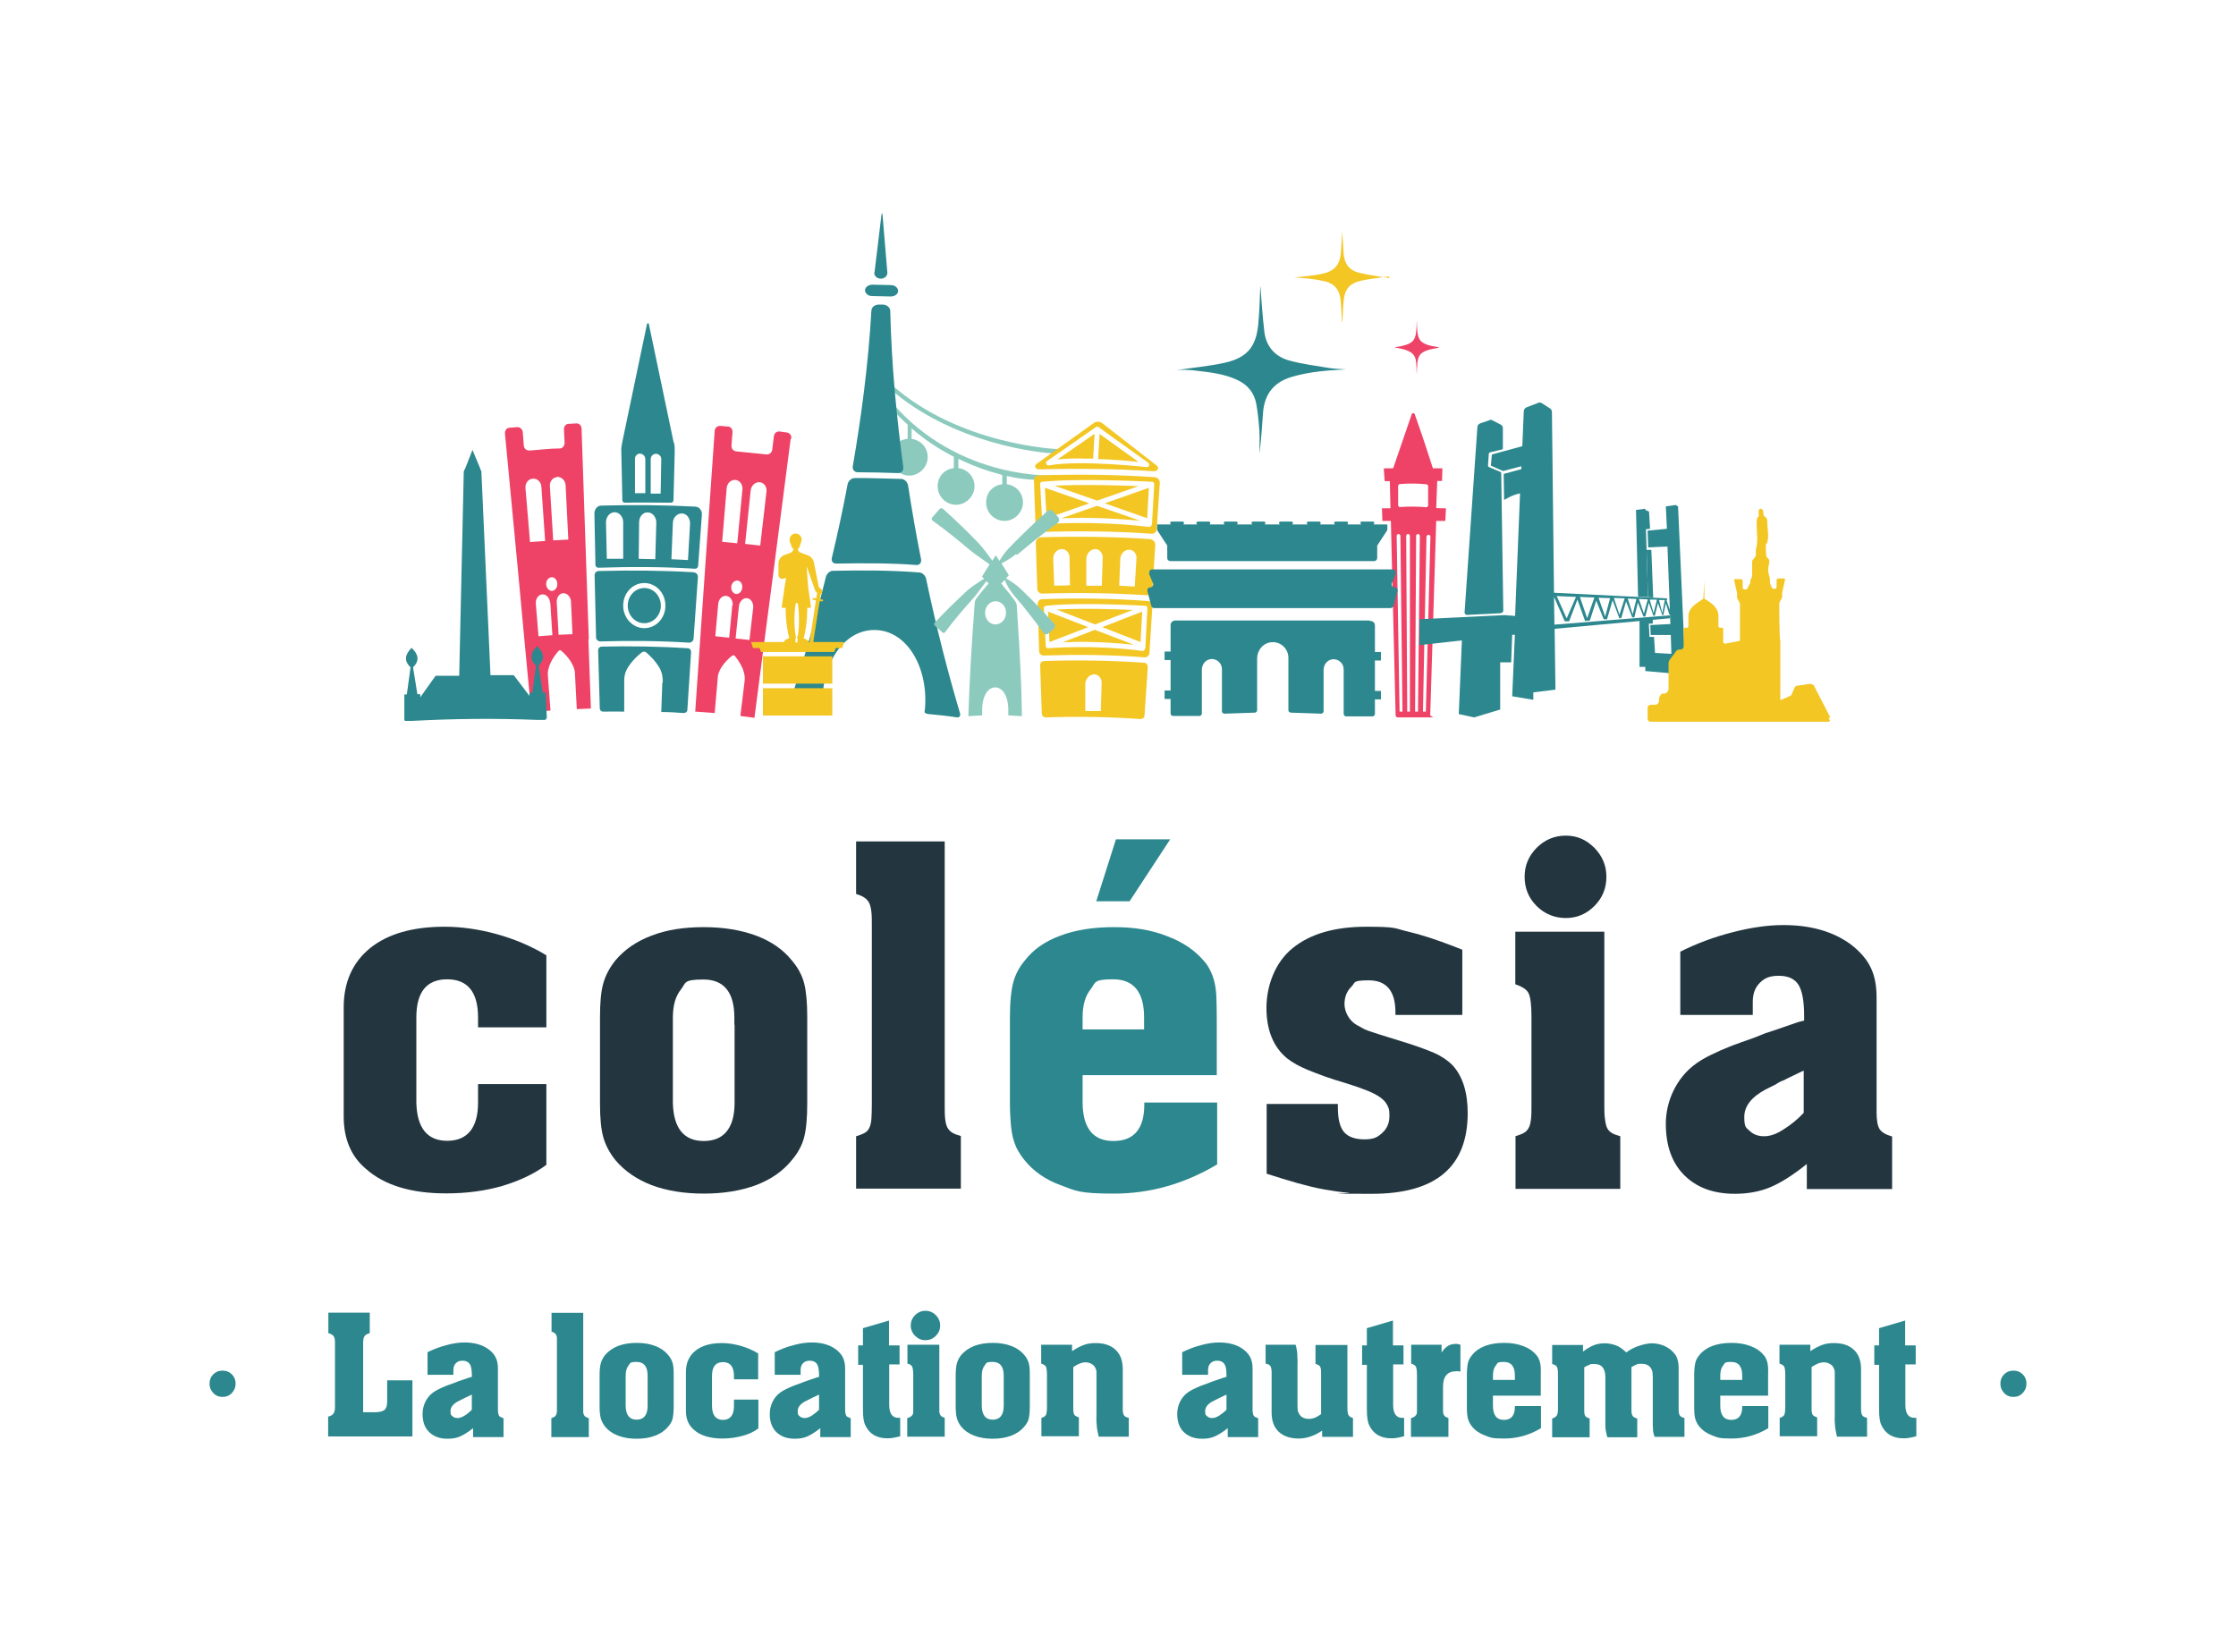 <?xml version="1.0" encoding="UTF-8"?>
<svg id="Calque_1" xmlns="http://www.w3.org/2000/svg" version="1.1" viewBox="0 0 1080 797.8">
  <!-- Generator: Adobe Illustrator 29.1.0, SVG Export Plug-In . SVG Version: 2.1.0 Build 142)  -->
  <defs>
    <style>
      .st0 {
        fill: #f3c623;
      }

      .st1 {
        fill: #ee4266;
      }

      .st2 {
        fill: #233640;
      }

      .st3 {
        fill: #2c888e;
      }

      .st4 {
        fill: #8ccabe;
      }
    </style>
  </defs>
  <g>
    <path class="st3" d="M319.9,329.7l-.5,14.2c3.6,0,7.2.2,10.8.5.9,0,1.8-.6,1.8-1.6l1.8-27.9c0-.9-.6-1.8-1.6-1.8-13.9-.9-27.8-1.1-41.6-.8-.9,0-1.7.8-1.7,1.8l.8,28c0,.9.8,1.7,1.8,1.6,3.3-.1,6.7,0,10,0v-14.9c0-1.8.3-3.6,1.1-5.2,1.3-2.6,4.1-6,7.4-8.5.6-.5,1.4-.5,2.1,0,1.5,1.3,4.4,3.9,6.5,7.6,1.2,2.1,1.6,4.6,1.5,7h0c0,0,0,0,0,0Z"/>
    <path class="st3" d="M661.4,299.7h-93.7c-1.3,0-2.3,1-2.3,2.2v12.8h-2.9v4.1h2.9v14.7h-2.9v4.1h2.9v7c0,.6.5,1.2,1.2,1.2h12.7c.6,0,1.2-.5,1.2-1.2v-21.2c0-2.6,2-5,4.6-5.1,2.8-.1,5.1,2.1,5.1,4.9v20.3c0,.6.5,1.2,1.2,1.2l14.6-.5c.6,0,1.2-.5,1.2-1.2v-24.9c0-4,2.8-7.5,6.8-7.9,4.5-.5,8.3,3.1,8.3,7.5v25.3c0,.6.5,1.2,1.2,1.2l14.6.5c.6,0,1.2-.5,1.2-1.2v-20c0-2.6,2-5,4.6-5.1,2.8-.1,5.1,2.1,5.1,4.9v21.5c0,.6.5,1.2,1.2,1.2h12.7c.6,0,1.2-.5,1.2-1.2v-7h2.9v-4.1h-2.9v-14.7h2.9v-4.1h-2.9v-12.8c0-1.3-1-2.2-2.3-2.2h-.3q0-.1,0-.1Z"/>
    <path class="st1" d="M693.7,245.4l.5-13.1h2.3l.2-6.1c-1.5,0-3.1,0-4.6,0h0c-2.8-8.8-5.7-17.5-8.8-26.2-.2-.6-1.2-.6-1.4,0l-9,26.2c-1.3,0-2.8,0-4.1,0-.5,0-.4.5-.4.5l.4,5.7h2.5l.3,13.1c-1.4,0-2.7,0-4.1,0l.2,6.1c1.4,0,2.7,0,4.1,0l2.3,93.9c0,.6.5,1,1.1,1,4.9,0,9.7,0,14.5,0s1-.5,1.1-1l2.9-93.9c1.4,0,3,0,4.4,0l.3-6.1c-1.5,0-3,0-4.5-.1h-.1,0ZM676,343.7l-1.4-84.9c0-.5.5-.9.9-.9s.9.5.9.9l1,84.9h-1.5ZM679.7,343.7l-.5-84.9c0-.5.5-.9.9-.9s.9.4.9.9v84.9h-1.4ZM676.2,244.9c-.5,0-.9-.4-.9-.9v-9.3c0-.5.5-.9.9-.9,4.2-.4,8.5-.3,12.7.1.5,0,.9.4.9.9v9.3c0,.5-.5.9-.9.9-4.3-.4-8.5-.4-12.7-.1ZM685,343.7h-1.5l.5-84.9c0-.5.5-.9.9-.9s.9.5.9.9l-.9,84.9ZM688.8,343.7h-1.5l1.7-84.5c0-.5.5-.9,1-.9s.9.4.9.9l-2.2,84.5h0Z"/>
    <path class="st4" d="M429.7,187.8l1.4-1.6c32.7,28.8,79.3,30.7,79.7,30.7v2.1c0,0-1,0-1,0-6.8,0-49.7-4.6-80-31.3h0,0Z"/>
    <path class="st4" d="M438.4,212v-6.9c-3.2-2.9-6.3-5.9-9.3-9.4l1.6-1.4c32.8,38.4,79.7,35.4,80.2,35.3v2.1c0,0-1.7,0-1.7,0-3.5,0-11.9.8-22.9-1.8v4c4.4.5,7.8,4.2,7.8,8.8s-4,8.9-8.9,8.9-8.9-4-8.9-8.9,3.4-8.3,7.8-8.8v-4.5c-.5-.1-1-.2-1.4-.4-5.8-1.5-12.6-3.9-19.8-7.4v4.5c4.4.5,7.8,4.2,7.8,8.8s-4,8.9-8.9,8.9-8.9-4-8.9-8.9,3.4-8.3,7.8-8.8v-5.5c-6.7-3.4-13.7-7.9-20.4-13.7v5.1c4.4.5,7.8,4.2,7.8,8.8s-4,8.9-8.9,8.9-8.9-4-8.9-8.9,3.4-8.3,7.8-8.8h.2Z"/>
    <path class="st3" d="M325.4,213.8l-12-57.3c0-.5-.8-.5-.9,0l-12,57.3c-.3,1.4-.5,2.8-.4,4.3l.5,23.5c0,.7.5,1.2,1.3,1.2,7.4-.2,14.7,0,22.1,0,.7,0,1.3-.5,1.3-1.2l.6-23.5c0-1.5,0-3-.4-4.4h0ZM311.7,238.2h-5v-16.4c-.1-1.5,1-2.7,2.4-2.7,1.4,0,2.6,1.2,2.6,2.7v16.5h0ZM319.3,238.4h-5c0,0,0-16.6,0-16.6,0-1.5,1.2-2.7,2.6-2.6,1.4,0,2.6,1.3,2.5,2.7l-.3,16.5h0Z"/>
    <path class="st3" d="M335.9,244.7c-15.2-.8-30.4-.9-45.6-.5-1.8,0-3.3,1.9-3.2,4l.5,24.6c0,.8.6,1.4,1.4,1.4,15.6-.5,31.2-.5,46.7.5.8,0,1.4-.5,1.5-1.4l1.8-24.6c.2-2.1-1.2-3.9-3.1-4h0c0,0,0,0,0,0ZM293.1,270l-.4-17.7c0-2.7,1.8-4.8,4.1-4.9,2.3,0,4.2,2.2,4.2,4.8v17.7c.1,0-8,0-8,0h0,0ZM316.6,270.1l-8.1-.2.2-17.7c0-2.6,1.9-4.9,4.2-4.7,2.3,0,4.1,2.3,4.1,4.9l-.5,17.7h0ZM332.3,270.5l-8-.4.7-17.5c0-2.6,2.1-4.7,4.4-4.6,2.3,0,4,2.4,3.9,5l-1,17.5h0Z"/>
    <path class="st1" d="M382.2,211.8c.2-1.4-.7-2.7-2.1-2.9l-3.6-.5c-1.4-.1-2.6.9-2.7,2.3l-.8,6.5c-.2,1.4-1.4,2.4-2.7,2.3l-14.8-1.5c-1.4-.2-2.3-1.4-2.2-2.8l.5-6.5c.1-1.4-.9-2.7-2.3-2.7l-3.7-.3c-1.4,0-2.5,1-2.6,2.4l-4.7,67.5-2.4,34.7-2.3,33.4,9.4.7,1.5-17.2v-.5h0c.7-4.5,4.9-8.4,6.8-9.9.5-.5,1.3-.4,1.6.2,1.5,1.9,4.9,6.6,4.6,11.1h0v.5c0,0-2.1,17.2-2.1,17.2l6.8.9,4.3-33.2,4.5-34.4,8.7-67.2h.2,0ZM362.6,236.8c.3-2.3,2.2-4.1,4.3-3.9,2.2.2,3.6,2.3,3.3,4.6l-3,26-7.3-.8,2.7-26h0ZM351,235.7c.2-2.3,2.1-4.1,4.2-3.9,2.2.2,3.6,2.3,3.4,4.6l-2.5,26-7.3-.7s2.2-26.1,2.2-26.1ZM355.5,286.9c-1.4-.2-2.5-1.8-2.3-3.5.2-1.8,1.5-3.1,3-3,1.5.1,2.5,1.7,2.3,3.5-.2,1.8-1.5,3.1-3,3ZM360.8,288.9c1.9.2,3.2,2.3,3,4.6l-1.8,15.6-6.7-.7,1.6-15.6c.3-2.3,2-4.1,3.9-3.9h0ZM353.7,292.4l-1.5,15.6-6.7-.7,1.4-15.6c.2-2.3,1.9-4.1,3.9-3.9,1.9.2,3.3,2.3,3.1,4.6,0,0,0,0,0,0Z"/>
    <path class="st1" d="M284.4,308.7l-1.2-34.1-2.3-67.6c0-1.4-1.2-2.6-2.5-2.5l-3.7.2c-1.4,0-2.4,1.3-2.3,2.7l.3,6.5c0,1.4-1,2.7-2.3,2.7-5,0-9.9.7-14.8,1-1.4,0-2.5-1-2.6-2.4l-.5-6.5c-.1-1.4-1.4-2.5-2.7-2.4l-3.7.3c-1.4,0-2.3,1.4-2.2,2.8l6.4,67.4,3.2,34.5h0l3.1,32.6,9.3-.7-1.3-17.2v-.5c0-4.6,3.6-9.4,5.2-11.1.4-.5,1-.5,1.4,0,1.8,1.5,6,5.8,6.5,10.4v.5l.9,17.2,6.8-.3-1.2-33.4h0ZM266.7,285.4c-1.4.1-2.8-1.3-2.9-3.1-.1-1.8,1-3.3,2.5-3.5s2.8,1.3,2.9,3.1-1,3.3-2.5,3.5ZM272.1,286.5c1.9,0,3.6,1.8,3.7,4.1l.7,15.7-6.7.3-.9-15.7c-.1-2.3,1.3-4.4,3.2-4.4h0ZM265.8,291.1l1,15.7-6.7.5-1.3-15.7c-.2-2.3,1.2-4.4,3.1-4.5,1.9-.2,3.6,1.6,3.8,4h0ZM269.1,230.3c2.2,0,4,1.8,4.1,4.1l1.3,26.2-7.3.4-1.6-26.1c-.2-2.3,1.4-4.4,3.6-4.5ZM257.4,231.2c2.1-.2,4,1.6,4.1,4l1.8,26.1-7.3.5-2.2-26.1c-.2-2.3,1.4-4.4,3.5-4.5h0Z"/>
    <path class="st3" d="M311.2,284c-4.4,0-8,3.8-8,8.5s3.6,8.5,8,8.5,8-3.8,8-8.5-3.6-8.5-8-8.5Z"/>
    <path class="st3" d="M335.1,276.4c-15.3-.9-30.6-1-45.9-.6-1.2,0-2.1,1-2,2.2l.7,29.8c0,1.1.9,2,2.1,2,14.3-.4,28.6-.3,42.8.6,1.1,0,2.1-.8,2.2-1.9l2.1-29.8c0-1.2-.8-2.2-1.9-2.2h0c0,0,0,0,0,0h0ZM311.2,303.4c-5.6,0-10.2-4.9-10.2-10.9s4.5-10.9,10.2-10.9,10.2,4.9,10.2,10.9-4.5,10.9-10.2,10.9Z"/>
    <path class="st3" d="M422.4,131.5l3.3-27.3c.2-1.6.5-1.6.6,0l2.3,27.5c.1,1.6-1.4,2.9-3.2,2.9s-3.3-1.4-3.1-3h0Z"/>
    <path class="st3" d="M430.2,143.2l-9-.2c-1.9,0-3.4-1.4-3.4-2.8s1.6-2.7,3.5-2.7l9.1.2c1.9,0,3.4,1.4,3.4,2.8,0,1.5-1.6,2.7-3.5,2.7h0Z"/>
    <path class="st3" d="M426.7,147.1h-2.2c-1.9,0-3.5,1.2-3.6,2.8-1.5,26.2-4.9,51.5-9,75.3-.3,1.6.8,2.9,2.4,2.9,6.5,0,13,.2,19.5.4,1.6,0,2.7-1.2,2.5-2.8-3.2-24-5.7-49.2-6.3-75.5,0-1.6-1.6-3-3.5-3.1h0Z"/>
    <path class="st3" d="M446.6,342.9v.9c-.2.5.8,1,2,1.1,4.5.4,9.1.9,13.7,1.6,1.2.1,1.8-.9,1.3-2.3-5.6-18.9-11.2-40.4-16.3-64.7-.4-1.6-1.8-2.9-3.2-3-13.9-1.1-28-1.1-41.9-.8-1.4,0-2.9,1.4-3.3,3-5.9,24-12.3,45.6-18.6,64.1-.5,1.4,0,2.5,1.3,2.4,4.6-.4,9.1-.9,13.7-1.1,1.2,0,2.2-.5,2.1-1v-.9c-1.4-20.7,9.9-38.3,25.3-37.9,15.4.2,26,18.2,24,38.8h0Z"/>
    <path class="st3" d="M435.1,231.3c-7.4-.1-14.9-.5-22.3-.4-1.6,0-3.1,1.4-3.4,3-2.3,12.3-4.9,24.2-7.6,35.5-.4,1.6.5,2.8,2,2.8,13-.2,26.1-.3,39,.7,1.4,0,2.3-1.1,2.1-2.7-2.3-11.5-4.4-23.4-6.3-35.8-.3-1.6-1.7-3-3.3-3.1h0Z"/>
    <path class="st3" d="M724.9,296.1c.7,0,1.2-.6,1.2-1.3l-1-66.3c0-.3-.2-.5-.5-.6l-5.4-2.3c-.3-.1-.5-.5-.5-.7l.4-5.7c0-.3.3-.6.5-.7l5.8-1.4c.4,0,.5-.4.5-.7v-9.6c0-.7-.4-1.4-1-1.7l-4.1-2.1c-.5-.3-1-.3-1.5,0l-4.4,1.5c-.7.3-1.2.9-1.3,1.6l-6.2,89.7c0,.6.5,1.2,1.1,1.2l16-.8h0Z"/>
    <path class="st3" d="M797,255.5l-.5-8.4-1.8-.8v-.6l-4.5.6,1,41.9,4.8.2-1-32.8,2-.2h0Z"/>
    <path class="st3" d="M797.5,265.6h-2.2l.7,22.8,2.5.2-.9-23h0Z"/>
    <path class="st3" d="M810.3,325.3l-1-9.4-9.2-.5h-.7c0,0-.5-7.8-.5-7.8h-2.2l-.3-6.4h1.9v-2.4h-2.2l-4.2.2v23.1h2.8v2l15.6,1.4h0q0,0,0,0Z"/>
    <path class="st3" d="M810.6,244.7l-1.2-.8-4.8.7.5,10.3v.5l-9.3.9.3,8.1c2.8-.2,9.3-.4,9.3-.4l1.4,37.4-9.7.5.2,4.8h9.7l.5,15.8,4.5-.5,1.9-1.4-3.4-76.2h0c0,0,0,0,0,0Z"/>
    <path class="st3" d="M685.6,311.6l20.5-2.3-1.5,35.6,7.4,1.6,12.6-3.8v-22.8h5.3l.5-13.3h1.3c0-.1-1.3,29.7-1.3,29.7l10.2,1.7v-3.6c0,0,10.7-1.3,10.7-1.3l-.4-29.4,55.8-5.1v-1.4l-55.9,4.5-.2-13.4,5.2,11.8h2.1l4-10.5,3.7,10.3,2.3-.2,3.1-9.6,3.6,9h1.6l2.7-9.2,3.3,8.8.9-.2,2.3-8,3,7.7h1l1.7-7.2,2.7,6.8h.9c0,0,1.7-6.7,1.7-6.7l2.2,6.3h.7c0-.1,1.5-6.1,1.5-6.1l2.1,5.8h.5c0,0,1.2-5.7,1.2-5.7l1.7,5.4h1c0,0-2.4-7-2.4-7h.3v-.8l-54.6-2.7-1-87.3c0-.7-.4-1.4-1-1.8l-3.8-2.4c-.5-.4-1.3-.5-1.9-.2l-5.5,2.1c-.8.3-1.3,1-1.4,1.9l-.7,16.9-14.7,4-.5,5.4,5.9,2.6,8.8-2.3v1.4c-2.3.6-8.5,2.3-8.5,2.3l.2,12.6s4.1-2.6,7.7-3.2l-2.4,59.2-5.1-.4-41.1,2v12.8h0ZM804.1,289.9l-1.2,6.2-1.6-6.3h2.8ZM800.3,289.7l-1.6,6.4-1.9-6.5h3.4c0,.1,0,.1,0,.1h0ZM795.9,289.5l-1.9,6.8-2.4-7,4.3.2h0ZM790.4,289.3l-1.8,7.4-2.4-7.6,4.3.2h0ZM784.7,289.1l-2.5,7.8-2.7-8.1,5.2.2h0ZM777.7,288.9l-2.4,8.9-3.2-9.1,5.6.2h0ZM770.1,288.6l-3.5,10-3.5-10.3,7,.3ZM761.2,288.3l-4.5,10.4-4.8-10.8,9.3.4Z"/>
    <path class="st3" d="M263.9,346.9c0,.5-.4.8-.8.8h-3.8c-20.2-.8-40.4-.6-60.5.5h-2.7c-.5.1-.8-.2-.8-.6v-12.2c-.1,0,1.2,0,1.2,0l1.8-13.1c-3.4-3.2-2.6-6.3.5-9.4,3.2,3,4.1,6.1.7,9.4l2.1,13h1.4v1.5l2.9-4.1,4.5-6.3h11.4c0-.1,2.2-98.7,2.2-98.7l.2-.4v-.2c0,0,.4-.6.4-.6l2.2-5.6,1.4-3.6,3.8,9.1v.2c0,0,.5,1,.5,1l4.4,98.5h11.2c0-.1,4.6,6,4.6,6l3,4v-1.5h1.4l1.8-13.1c-3.4-3.2-2.6-6.3.5-9.4,3.2,3,4.1,6.1.7,9.4l2.1,13h1.4l.5,12.2v.2h.1,0Z"/>
    <path class="st3" d="M608.8,138.5c.5,6.7,1,14.2,1.9,21.8.9,7.3,5.4,12.1,12.3,13.9,6.3,1.7,12.9,2.5,19.4,3.6,2.5.4,5,.4,7.8.6-9.1.5-17.9,1.1-26.5,3.7-8.3,2.5-12.8,8.1-13.6,16.7-.5,6.8-.9,13.6-1.8,20.4,0-3.6.2-7.2,0-10.8-.3-4.5-.7-8.9-1.5-13.3-1-5.4-4.2-9.3-9.2-11.6-6.4-3-13.3-3.7-20.1-4.5-3.2-.4-6.4-.5-9.5-.2,7.9-1.2,15.9-1.9,23.6-3.6,11.9-2.7,15.5-8.8,16.3-20.3.5-5.7.6-11.4.8-16.3h0Z"/>
    <path class="st0" d="M648.2,155.7c-.1-2.4-.4-6.3-.6-10-.4-5.6-2.9-8.9-8.4-10-4.6-1-9.3-1.4-14-1.7h-.3.3c4.5-.5,9.1-.8,13.6-1.8,6-1.3,8.5-4.5,8.9-10.7.2-3.7.5-7.4.6-9.7.2,2.7.4,6.8.7,10.9.4,4.6,2.7,7.9,7.3,9,4.9,1.2,9.8,1.8,14.7,2.6v-.8c-4.6.7-9.2,1.1-13.7,2.1-5.5,1.3-7.8,4.1-8.3,9.7-.4,3.9-.5,7.7-.6,10.3h0Z"/>
    <path class="st1" d="M695.2,167.9c-11.1,1.8-10.5,3.7-10.9,13.1-.5-8.4,1-11.4-10.9-13.2,10.7-1.7,10.6-3.4,10.9-13.1.4,9.4,0,11.4,10.9,13.1h0Z"/>
    <g>
      <path class="st0" d="M504.7,235.6l.8,14.7,20.7-7.2-21.5-7.5h0Z"/>
      <path class="st0" d="M549.9,234.8c-9.3-.4-27.1-.9-40.6-.2l20.6,7.2,20-7h0Z"/>
      <path class="st0" d="M512.8,250.3c2.7,0,5.9-.2,9.5-.2,7.9,0,17.9.4,28.4,1.4l-20.8-7.2-17.2,6h0Z"/>
      <path class="st0" d="M554.1,250.2l.8-14.6-21.3,7.5,20.5,7.2Z"/>
      <path class="st0" d="M558.1,230.5c-18.8-1.3-37.7-1.5-56.5-.9-1.3,0-2.3,1.1-2.2,2.4l.8,22.6c0,1.3,1.1,2.3,2.3,2.3,18-.5,35.9-.4,53.8.9,1.3,0,2.3-.9,2.4-2.2l1.5-22.5c0-1.3-.9-2.4-2.2-2.5h0ZM556.3,253.3c0,.4-.2.6-.5.9-.2.2-.5.3-.8.3h-.1c-26.4-3.2-50.3-1.4-50.5-1.3h0c-.3,0-.5-.1-.7-.3h0s0,0,0-.1c0-.1-.2-.2-.3-.4v-.2s0,0,0-.2l-1-18.1s0-.2,0-.2v-.2s.1,0,.1-.2c0-.1.2-.3.3-.4s.2-.2.4-.2c0,0,.1,0,.2,0,18.7-1.9,52.7,0,53,0s.1,0,.2,0c.2,0,.3,0,.4.2.1,0,.2.2.3.4,0,0,.1,0,.2.2v.3s0,.1,0,.2l-1.1,19.4h0c0,0-.1,0-.1,0Z"/>
      <path class="st0" d="M555.8,260.4c-17.6-1.2-35.3-1.4-53-.9-1.4,0-2.5,1.3-2.5,2.7l.7,22.1c0,1.4,1.2,2.5,2.6,2.4,16.8-.5,33.6-.3,50.3.8,1.4,0,2.6-.9,2.7-2.3l1.4-22c0-1.4-1-2.6-2.3-2.7h0ZM509.2,282.9l-.5-13.2c0-2.4,1.9-4.5,4.1-4.5,2.2,0,3.9,1.9,3.8,4.3l.2,13.2-7.6.2h0ZM532.3,282.9h-7.6v-13.3c.2-2.4,2.2-4.4,4.3-4.4,2.2,0,3.8,2.1,3.6,4.5l-.4,13.2h0ZM548.1,283.3l-7.5-.4.5-13.2c.3-2.4,2.2-4.3,4.4-4.2s3.7,2.2,3.4,4.5l-.8,13.2h0Z"/>
      <path class="st0" d="M522.4,221.5c1.8,0,3.7,0,5.6,0l.7-12-17.9,12.4c3.6-.4,7.6-.5,11.6-.5h0Z"/>
      <path class="st0" d="M530.4,221.7c7.8.3,15.1.9,19.5,1.4l-18.8-13.5s-.7,12.1-.7,12.1Z"/>
      <path class="st0" d="M559,225.1l-26.6-20.7c-1.3-.9-3-1-4.2,0l-27.9,19.9c-1,1.4.5,2.5,1.8,2.4,18.3-.5,36.7-.3,55,.9,1.3,0,3.1-.9,1.9-2.3h0ZM555,224.9c-.2.5-.6.7-1,.7h-.1c-.4,0-32.2-3.6-47.3-.8-.5,0-1-.2-1.3-.7-.2-.5,0-1,.4-1.4l23.6-16.4c.4-.3.9-.3,1.3,0l24,17.2c.5.3.5.9.4,1.4h0Z"/>
      <path class="st0" d="M506.2,295.4l.7,14.7,18.7-7.2-19.4-7.5h0Z"/>
      <path class="st0" d="M547.1,294.6c-8.5-.4-24.6-.9-36.8-.2l18.6,7.2,18.2-7h0Z"/>
      <path class="st0" d="M513.4,310.2c2.4,0,5.4-.2,8.6-.2,7.2,0,16.2.4,25.7,1.4l-18.9-7.2-15.5,6h0Z"/>
      <path class="st0" d="M550.9,310l.8-14.6-19.3,7.5,18.5,7.2Z"/>
      <path class="st0" d="M554.5,290.3c-17.1-1.3-34.1-1.5-51.2-.9-1.2,0-2.1,1.1-2.1,2.4l.7,22.6c0,1.3,1,2.3,2.2,2.2,16.3-.5,32.6-.4,48.8.9,1.2,0,2.2-.9,2.3-2.2l1.4-22.5c0-1.3-.8-2.4-2-2.5h0ZM553,313.2c0,.4-.2.6-.4.9-.2.2-.5.3-.7.3h-.1c-24-3.2-45.5-1.3-45.7-1.3h0c-.3,0-.5-.1-.7-.3h0s0,0,0-.1c0-.1-.2-.2-.3-.4v-.2s0,0,0-.2l-.9-18.1s0-.2,0-.2v-.2s0,0,.1-.2c0-.1.2-.3.3-.4.1,0,.2-.2.4-.2,0,0,.1,0,.2,0,16.9-1.9,47.7,0,48,0s.1,0,.2,0c.1,0,.3,0,.4.2.1,0,.2.2.3.4,0,0,.1,0,.1.2v.3s0,.1,0,.2l-1,19.4h0c0,0,0,0,0,0h0Z"/>
      <path class="st0" d="M552.6,320.1c-16.1-1.1-32.3-1.4-48.4-.8-1,0-1.8.9-1.8,1.9l.8,23.5c0,1,.9,1.8,1.9,1.8,15.3-.5,30.6-.3,45.8.8,1,0,1.9-.7,1.9-1.7l1.6-23.5c0-1-.7-1.9-1.7-2h0ZM531.8,343.4h-7.6v-13.3c.2-2.4,2.2-4.4,4.3-4.4,2.2,0,3.8,2.1,3.6,4.5l-.4,13.2h0Z"/>
    </g>
    <path class="st4" d="M491,268.2c6.3-5.3,12.9-10.7,19.8-15.6.9-.6,1-1.9.4-2.7l-2.5-2.9c-.7-.8-1.9-.9-2.7-.2-5.9,5.2-11.5,10.6-16.9,16.1-2.5,2.5-4,4.1-6.4,8l-1.7-2.7-1.7,2.6c-2.2-3-4.1-5.7-6.7-8.5-5.4-5.7-11.1-11.1-17.1-16.5-.5-.5-1.2-.4-1.6,0l-3.6,4.1c-.5.5-.4,1.2.2,1.6,6.1,4.4,12,9.1,17.6,13.9l2.3,1.8,7.6,5.4c-1.3,2-2.5,3.9-3.7,5.9l1,1c-2.8,1.9-5.8,3.6-8.3,5.9-5.3,4.9-10.4,9.9-15.5,15.3-.4.4-.4,1.1,0,1.4l3.6,3.3c.5.4,1.1.4,1.4-.1,4.1-5.5,8.6-10.8,13.1-15.8l1.8-2.1,5-6.7.5.5.6.6-.5.6-.8.9h0c-1.5,1.9-3.1,3.7-4.5,5.6-.5.6-.8,1.4-.9,2.2-1.4,18.3-2.5,36.6-3.1,54.8l6.7-.4v-1.5c-.3-7.4,2.6-12,6.3-12s6.6,4.6,6.3,12v1.5c0,0,6.6.4,6.6.4l-.3-13c-.5-13.5-1.3-26.9-2.2-40.4,0-.8-.4-1.5-.8-2.2-1.8-2.4-3.7-4.9-5.6-7.1h0c0,0-.6-.8-.6-.8l-.5-.6.6-.6,1.1-1.1.7,1.6.6,1.2c.9,1.7,2,3.2,3.2,4.7,4.9,5.7,9.7,11.8,14.2,18.1.5.8,1.7.9,2.4.3l2.6-2.3c.7-.6.8-1.7.2-2.4-4.8-5.4-9.6-10.5-14.7-15.4-2.3-2.3-3.8-3.6-7.3-5.8l-1.3-.8,1.4-1.4c-1.2-1.9-2.4-3.8-3.6-5.8l1.9-1c1.8-1,3.6-2.2,5.2-3.5h0l.2.2h0ZM480.8,301.6c-2.8,0-5-2.5-5-5.6s2.3-5.6,5.1-5.6,5.1,2.5,5,5.6c0,3.1-2.3,5.6-5.1,5.6Z"/>
    <path class="st3" d="M565.4,271h98.3c.9,0,1.5-.7,1.5-1.5v-6l4.9-7.5v-2.7h-6.8c.3,0,.5-.4.5-.7s-.3-.7-.7-.7h-5.3c-.4,0-.7.3-.7.7s.2.6.5.7h-7c.3,0,.5-.4.5-.7s-.3-.7-.7-.7h-5.3c-.4,0-.7.3-.7.7s.2.6.5.7h-7.5c.3,0,.5-.4.5-.7s-.3-.7-.7-.7h-5.3c-.4,0-.7.3-.7.7s.2.6.5.7h-7.7c.3,0,.5-.4.5-.7s-.3-.7-.7-.7h-5.3c-.4,0-.7.3-.7.7s.2.6.5.7h-7.6c.3,0,.5-.4.5-.7s-.3-.7-.7-.7h-5.3c-.4,0-.7.3-.7.7s.2.6.5.7h-7.7c.3,0,.5-.4.5-.7s-.3-.7-.7-.7h-5.3c-.4,0-.7.3-.7.7s.2.6.5.7h-7.5c.3,0,.5-.4.5-.7s-.3-.7-.7-.7h-5.3c-.4,0-.7.3-.7.7s.2.6.5.7h-7c.3,0,.5-.4.5-.7s-.3-.7-.7-.7h-5.3c-.4,0-.7.3-.7.7s.2.6.5.7h-6.8v2.7l4.9,7.5v6c0,.9.7,1.5,1.5,1.5h-.4,0Z"/>
    <path class="st3" d="M673.6,283.7c-1,0-1.7-1-1.3-2l1.8-4.3v-1c0-.8-.6-1.4-1.4-1.4h-116.2c-.8,0-1.4.6-1.4,1.4v1l1.8,4.3c.4.9-.3,2-1.3,2s-1.6.9-1.4,1.8l1.9,7.2c.2.6.7,1,1.4,1h114.2c.6,0,1.2-.5,1.4-1l1.9-7.2c.3-.9-.5-1.8-1.4-1.8h0,0Z"/>
    <g>
      <path class="st0" d="M368.5,332.4v13.2h33.5v-13.2h-33.5Z"/>
      <path class="st0" d="M392.8,310.2l3.1-20,1.2.3h0s.4-.1.5-.4c0-.3,0-.5-.4-.5l-1.2-.3.4-2.3s.3-.2.4-.3c.5-.6.5-1.6-.2-2.2l-1.1-.9-2.4-12.1c-.3-1.4-1.4-2.7-2.7-3.2l-3.8-1.4c-.9-.3-1.3-1.6-1.3-1.6h0c.5-.4.9-1,1.1-1.8.1-.5.8-2.1.8-2.9,0-1.6-1.3-2.9-2.9-2.9s-2.9,1.3-2.9,2.9.4,1.7.8,2.9c.2.7.5,1.4,1.1,1.8h0c-.5,1.4-1.3,1.6-1.3,1.6l-3.2,1.2c-1.7.6-2.8,2.3-2.8,4.1v5.5c0,1.3,1.2,2.2,2.4,1.8l1.3-.4-.7,4.1-1.4,9.9c0,.3.2.5.5.5h1.4v1.1c0,4.5.6,9.1,1.7,13.5l-1.6.7c-.5.3-.8.7-1,1.2h-15.8l.9,2.9h2.7c.4,0,.6.2.7.5l.4,1.4h35.5l.4-1.4c0-.3.4-.5.7-.5h2.7l.9-2.9h-14.9,0-.1,0ZM385.2,307.1l-.2,1.3h.2v1.9h-1v-1.9h.3l-.2-1.3c-.8-5.1-.8-10.3,0-15.4,0-.6,1-.6,1.1,0,.7,5.1.7,10.3,0,15.4,0,0-.2,0-.2,0ZM390.7,310.2c-.1-.5-.5-.9-1-1.2l-1.5-.7h0c1.1-4.4,1.7-9,1.7-13.6v-1.1h1.3c.3,0,.5-.3.5-.5l-1.4-9.9-.7-9.7,4.2,11.9.9,1-.5,2.7-1.2-.3c-.3,0-.5,0-.5.4,0,.3,0,.5.4.5l1.2.3-3.1,20.3h-.5,0q0,0,0,0Z"/>
      <path class="st0" d="M368.5,330.2h33.5v-13.2h-33.5v13.2Z"/>
    </g>
    <path class="st0" d="M884.1,346.6l-7.7-14.9c0-.9-1.4-1.4-2.3-1.4l-5.9.9c-.5,0-.9,0-1.4.9l-1.4,3.2s0,.5-.9.9l-4.1,1.8h-.5v-28.8c-.5,0-.5-17.1-.5-17.1v-.9l1.4-2.7v-2.3l1.4-6.3s0-.5-.5-.5h-2.7s-.9,0-.9.9v3.2s0,.9-.9.9h-.5s-.5,0-.9-.5l-.9-2.3v-1.4c0-1.4-.9-3.2-.9-5s.9-3.6.5-4.5c0-.9-1.4-1.4-1.4-2.3s-.5-5,0-5.9c0,0,.5,0,.5-.5.9-3.2,0-6.8,0-9.9h0c0-.9,0-1.8-.9-2.3l-.9-.9c0-.9,0-3.2-1.4-3.2s-.9,2.3-.9,3.2-.9.9-.9,1.8c-.5,3.2.5,8.1,0,12.2,0,.9-.5,1.8-.5,2.7v2.3c0,1.4-1.8,2.3-1.8,3.2v6.8c0,1.4-.9,1.8-.9,2.7v.9h0l-1.4,2.7s0,.5-.9.5h-.5s-.9,0-.9-.9v-3.2s0-.9-.9-.9h-2.7s-.5,0-.5.5l1.4,6.3v2.3l1.4,2.7v18l-7.2,1.4s-.9,0-.9-.9v-6.3s0-.5-.5-.5h-.9s-.9,0-.9-.9v-4.5c0-4.1-2.7-6.3-6.8-8.6h0v-8.6l-.5,8.6h0c-4.1,2.7-7.2,4.5-7.2,8.6v4.5s0,.9-.9.9h-.9s-.5,0-.5.5v8.6c0,.5-.5,1.4-1.4,1.4s-1.8,0-2.3.9l-2.7,3.6c-.5.5-.9,1.4-.9,2.3v12.2c0,.9-.5,1.8-1.8,2.3h-1.4c-.9.9-1.4,1.8-1.4,2.7v.9c0,.9-.9,1.8-1.8,1.8h-2.3c-.5,0-1.4.5-1.4,1.4v5.4c0,.5.5,1.4,1.4,1.4h86c.5,0,.9-.5.5-.9l-.5-.9h0Z"/>
  </g>
  <g>
    <g>
      <path class="st3" d="M158.6,684.2c1.2-.3,2-.8,2.5-1.5.5-.7.7-1.8.7-3.3v-30.8c0-1.6-.2-2.7-.7-3.3-.5-.6-1.3-1.1-2.5-1.4v-9.9h20v9.9c-1.2.3-2,.8-2.5,1.4-.5.7-.7,1.8-.7,3.2v33.6h5.6c2.3,0,3.8-.4,4.7-1.1.9-.8,1.3-2.1,1.3-4v-10.3h12.2v27.1h-40.7v-9.8h0Z"/>
      <path class="st3" d="M206.5,653.1c2.9-1.4,5.9-2.6,9.1-3.4,3.2-.9,6.1-1.3,8.8-1.3,4.7,0,8.6,1.1,11.6,3.3,1.6,1.2,2.7,2.5,3.4,3.9s1.1,3.2,1.1,5.3v19.9c0,1.4.2,2.3.5,2.9s1.1.9,2.2,1.3v9.1h-14.7v-4.3c-2.4,1.9-4.5,3.2-6.3,4s-3.8,1.1-6.1,1.1c-3.7,0-6.6-1.1-8.8-3.2s-3.2-5.1-3.2-8.9,1.8-8,5.3-10.4c1.3-.9,3.3-1.9,6.2-3.1.4-.1.8-.3,1.4-.5s1.3-.5,2.2-.8c.9-.4,1.6-.6,2.1-.8s.9-.3,1.4-.5l4.1-1.4s.4,0,1.1-.3v-.8c0-2.5-.3-4.3-1-5.4-.7-1-1.8-1.6-3.4-1.6s-2.5.4-3.3,1.2c-.8.8-1.2,1.9-1.2,3.3v2.3h-12.5v-10.9h0ZM227.1,673.9s-.4.2-.5.3l-1.7.8s-.3.1-.6.3-.7.3-1.2.6l-1.8.9c-2.5,1.3-3.7,2.9-3.7,4.8s.3,1.8.9,2.4,1.4.9,2.5.9,2.1-.4,3.3-1.1,2.4-1.7,3.6-2.9v-7.3c-.3.1-.5.2-.8.4h0Z"/>
      <path class="st3" d="M266.4,684.9c.6-.2,1.1-.4,1.4-.6s.6-.5.8-.9.3-.9.4-1.6c0-.7,0-1.5,0-2.5v-30.6c0-1,0-1.8,0-2.5,0-.6-.2-1.1-.4-1.5s-.5-.7-.8-.9-.9-.5-1.4-.6v-9.1h15.3v45.3c0,1,0,1.8,0,2.5,0,.7.2,1.2.4,1.6.2.4.5.7.9.9s.9.4,1.4.6v9.1h-18.1v-9.1h0Z"/>
      <path class="st3" d="M325.4,679.2c0,2.5-.2,4.5-.5,5.9s-1.1,2.7-2.2,4c-1.5,1.8-3.6,3.3-6.2,4.3s-5.6,1.5-9,1.5-6.4-.5-9-1.5-4.6-2.4-6.2-4.3c-1-1.3-1.7-2.6-2.1-4-.4-1.4-.6-3.3-.6-5.9v-14.9c0-2.5.2-4.5.6-5.9s1.1-2.7,2.1-4c1.6-1.8,3.6-3.3,6.2-4.3s5.6-1.5,9-1.5,6.4.5,9,1.5,4.6,2.4,6.2,4.3c1.1,1.3,1.8,2.6,2.2,4s.5,3.3.5,5.9v14.9ZM312.8,665.7v-1.3c0-4.4-1.8-6.6-5.3-6.6s-3,.6-3.9,1.7-1.4,2.7-1.4,4.9v14.7c.1,4.4,1.9,6.6,5.3,6.6s5.3-2.2,5.3-6.6v-13.5Z"/>
      <path class="st3" d="M366.3,666.2h-11.8v-1.7c0-4.4-1.8-6.6-5.3-6.6s-5.3,2.2-5.3,6.6v14.7c.1,4.4,1.9,6.6,5.3,6.6s5.3-2.2,5.3-6.6v-3.2h11.8v13.9c-2.1,1.6-4.6,2.8-7.6,3.6s-6.2,1.3-9.7,1.3c-6,0-10.7-1.4-13.8-4.2-2.6-2.2-3.9-5.2-3.9-9.1v-18.8c0-4.4,1.5-7.8,4.6-10.3,3.1-2.5,7.3-3.7,12.8-3.7s12.1,1.7,17.5,5v12.5h0Z"/>
      <path class="st3" d="M374.2,653.1c2.9-1.4,5.9-2.6,9.1-3.4,3.2-.9,6.1-1.3,8.8-1.3,4.7,0,8.6,1.1,11.6,3.3,1.6,1.2,2.7,2.5,3.4,3.9s1.1,3.2,1.1,5.3v19.9c0,1.4.2,2.3.5,2.9s1.1.9,2.2,1.3v9.1h-14.7v-4.3c-2.4,1.9-4.5,3.2-6.3,4s-3.8,1.1-6.1,1.1c-3.7,0-6.6-1.1-8.8-3.2s-3.2-5.1-3.2-8.9,1.8-8,5.3-10.4c1.3-.9,3.3-1.9,6.2-3.1.4-.1.8-.3,1.4-.5s1.3-.5,2.2-.8c.9-.4,1.6-.6,2.1-.8s.9-.3,1.4-.5l4.1-1.4s.4,0,1.1-.3v-.8c0-2.5-.3-4.3-1-5.4-.7-1-1.8-1.6-3.4-1.6s-2.5.4-3.3,1.2c-.8.8-1.2,1.9-1.2,3.3v2.3h-12.5v-10.9h0ZM394.8,673.9s-.4.2-.5.3l-1.7.8s-.3.1-.6.3-.7.3-1.2.6l-1.8.9c-2.5,1.3-3.7,2.9-3.7,4.8s.3,1.8.9,2.4,1.4.9,2.5.9,2.1-.4,3.3-1.1c1.2-.8,2.4-1.7,3.6-2.9v-7.3c-.3.1-.5.2-.8.4h0Z"/>
      <path class="st3" d="M434.6,659h-5.1v19.6c0,4.1,1.5,6.2,4.3,6.2h.5s.4,0,.5,0v8.9c-1.1.3-2.1.5-3.1.7-.9.2-1.9.3-3,.3-5.1,0-8.6-2-10.6-6-.5-.9-.8-2-1-3.2-.2-1.2-.3-3-.3-5.5v-20.8h-2.3v-9.4h2.3v-8.3l12.6-3.7v12h5.1v9.4Z"/>
      <path class="st3" d="M438.4,684.9c.6-.2,1.1-.4,1.4-.6s.6-.5.9-.9.4-.9.4-1.6c0-.7,0-1.5,0-2.5v-15.1c0-2-.2-3.4-.5-4.1s-1.1-1.2-2.3-1.5v-9.1h15.4v29.7c0,1,0,1.8,0,2.5,0,.7.2,1.2.4,1.6.2.4.5.7.8.9s.9.4,1.4.6v9.1h-18.1v-9.1h0ZM454.1,640.2c0,2-.7,3.6-2.1,5-1.4,1.4-3,2.1-5,2.1s-3.6-.7-5-2.1-2.1-3.1-2.1-5,.7-3.6,2.1-5c1.4-1.4,3.1-2.1,5-2.1s3.6.7,5,2.1,2.1,3.1,2.1,5Z"/>
      <path class="st3" d="M497.4,679.2c0,2.5-.2,4.5-.5,5.9s-1.1,2.7-2.2,4c-1.5,1.8-3.6,3.3-6.2,4.3s-5.6,1.5-9,1.5-6.4-.5-9-1.5-4.6-2.4-6.2-4.3c-1-1.3-1.7-2.6-2.1-4-.4-1.4-.6-3.3-.6-5.9v-14.9c0-2.5.2-4.5.6-5.9s1.1-2.7,2.1-4c1.6-1.8,3.6-3.3,6.2-4.3s5.6-1.5,9-1.5,6.4.5,9,1.5,4.6,2.4,6.2,4.3c1.1,1.3,1.8,2.6,2.2,4s.5,3.3.5,5.9v14.9ZM484.8,665.7v-1.3c0-4.4-1.8-6.6-5.3-6.6s-3,.6-3.9,1.7-1.4,2.7-1.4,4.9v14.7c.1,4.4,1.9,6.6,5.3,6.6s5.3-2.2,5.3-6.6v-13.5Z"/>
      <path class="st3" d="M502.9,684.9c1.2-.4,2-.9,2.3-1.5s.5-2,.5-4.1v-15.1c0-2.1-.2-3.5-.5-4.1s-1.1-1.1-2.3-1.5v-9.1h14.9v3h.2c2.2-1.5,4.1-2.4,5.8-3s3.4-.8,5.5-.8c4.1,0,7.3,1.1,9.6,3.3,2.3,2.2,3.4,5.3,3.4,9.3v19.3c0,1.4.2,2.4.6,3s1.2,1,2.3,1.2v9.1h-14.5c-.2-.8-.4-1.5-.5-2.2s-.3-1.4-.4-2.2c0-.8-.1-1.6-.2-2.6s0-2.1,0-3.4v-17.7c0-1.5,0-2.7,0-3.4-.1-.7-.3-1.3-.6-1.8-.4-.9-1.1-1.5-1.9-1.9-.9-.5-1.8-.7-2.8-.7-1.8,0-3.7.8-5.9,2.3v20.1c0,1.4.2,2.4.5,2.9s1.1.9,2.2,1.3v9.1h-18.1v-9.1h0Z"/>
      <path class="st3" d="M571,653.1c2.9-1.4,5.9-2.6,9.1-3.4,3.2-.9,6.1-1.3,8.8-1.3,4.7,0,8.6,1.1,11.6,3.3,1.6,1.2,2.7,2.5,3.4,3.9.7,1.4,1.1,3.2,1.1,5.3v19.9c0,1.4.2,2.3.5,2.9s1.1.9,2.2,1.3v9.1h-14.7v-4.3c-2.4,1.9-4.5,3.2-6.3,4s-3.8,1.1-6.1,1.1c-3.7,0-6.6-1.1-8.8-3.2s-3.2-5.1-3.2-8.9,1.8-8,5.3-10.4c1.3-.9,3.3-1.9,6.2-3.1.4-.1.8-.3,1.4-.5s1.3-.5,2.2-.8c.9-.4,1.6-.6,2.1-.8s.9-.3,1.4-.5l4.1-1.4s.4,0,1.1-.3v-.8c0-2.5-.3-4.3-1-5.4-.7-1-1.8-1.6-3.4-1.6s-2.5.4-3.3,1.2c-.8.8-1.2,1.9-1.2,3.3v2.3h-12.5v-10.9h0ZM591.6,673.9s-.4.2-.5.3l-1.7.8s-.3.1-.6.3-.7.3-1.2.6l-1.8.9c-2.5,1.3-3.7,2.9-3.7,4.8s.3,1.8.9,2.4,1.4.9,2.5.9,2.1-.4,3.3-1.1c1.2-.8,2.4-1.7,3.6-2.9v-7.3c-.3.1-.5.2-.8.4h0Z"/>
      <path class="st3" d="M650.8,649.6v29.7c0,1.1,0,1.9.1,2.6s.2,1.1.4,1.5.5.7.8.9.9.4,1.4.6v9.1h-14.9v-3c-3.7,2.5-7.5,3.8-11.4,3.8s-7.3-1.1-9.6-3.3c-2.3-2.2-3.4-5.3-3.4-9.3v-19.4c0-1.4-.2-2.3-.6-3-.4-.6-1.2-1-2.3-1.2v-9.1h14.5c.2.8.4,1.5.5,2.2s.3,1.4.3,2.1c0,.8,0,1.6.1,2.6s0,2.1,0,3.4v17.7c0,1.6,0,2.7.1,3.4,0,.7.3,1.3.6,1.8.9,1.8,2.6,2.6,4.8,2.6s3.8-.8,5.9-2.3v-20.2c0-1.4-.2-2.3-.5-2.8-.3-.5-1.1-.9-2.2-1.3v-9.1h15.4Z"/>
      <path class="st3" d="M678,659h-5.1v19.6c0,4.1,1.5,6.2,4.3,6.2h.5s.4,0,.5,0v8.9c-1.1.3-2.1.5-3.1.7-.9.2-1.9.3-3,.3-5.1,0-8.6-2-10.6-6-.5-.9-.8-2-1-3.2-.2-1.2-.3-3-.3-5.5v-20.8h-2.3v-9.4h2.3v-8.3l12.6-3.7v12h5.1v9.4Z"/>
      <path class="st3" d="M681.7,684.9c.6-.2,1.1-.4,1.4-.6s.6-.5.9-.9.4-.9.4-1.6c0-.7,0-1.5,0-2.5v-15.1c0-2.1-.2-3.5-.5-4.1s-1.1-1.1-2.3-1.5v-9.1h14.7v3.7l.2-.2c.9-1.4,1.9-2.4,3-3,1-.6,2.2-.9,3.6-.9s.8,0,1.1.1c.3,0,.7.2,1.2.3v12.9c-.5,0-.9,0-1.1-.1s-.6,0-.9,0c-4.3,0-6.4,2.5-6.4,7.4v9.6c0,1.1,0,1.9,0,2.6,0,.6.2,1.1.4,1.5.2.4.5.7.8.9s.9.4,1.4.6v9.1h-18.1v-9.1h0Z"/>
      <path class="st3" d="M721.1,674.3v4.7c0,4.5,1.8,6.8,5.3,6.8s5.3-2.1,5.3-6.3v-.4h12.6v10.7c-5.6,3.4-11.6,5-17.8,5s-6.6-.5-9.3-1.5c-2.6-1-4.7-2.4-6.2-4.3-.5-.6-.9-1.2-1.2-1.8-.3-.6-.6-1.3-.8-2s-.3-1.6-.4-2.6-.1-2.1-.1-3.4v-14.9c0-2.5.2-4.4.5-5.9s1-2.7,2.1-4c1.4-1.8,3.5-3.3,6.1-4.3,2.7-1,5.7-1.5,9.3-1.5s6.4.5,9.1,1.5c2.7,1,4.8,2.4,6.3,4.2.5.5.9,1.1,1.2,1.7s.5,1.2.7,1.9c.2.7.3,1.6.4,2.6s0,2.2,0,3.6v10h-23.2,0ZM731.7,666.5v-2.1c0-4.4-1.8-6.6-5.3-6.6s-3,.6-3.9,1.7c-.9,1.1-1.4,2.7-1.4,4.9v2.1h10.6,0Z"/>
      <path class="st3" d="M749.7,649.6h14.9v3.2c1.9-1.4,3.7-2.5,5.3-3.1s3.3-.9,5.2-.9,3.7.4,5.4,1,3.3,1.8,5,3.4c1.9-1.4,4-2.5,6.2-3.2s4.3-1.2,6.3-1.2,4.1.5,6,1.3c1.9.9,3.5,2.1,4.7,3.6.8.9,1.3,2,1.6,3.1s.5,2.5.5,4.1v19.9c0,1.4.2,2.3.6,2.9s1.1.9,2.2,1.2v9.1h-14.4c-.2-.6-.4-1.1-.5-1.6s-.3-1-.3-1.7c0-.6,0-1.4-.1-2.2v-22.1c0-1.2,0-2.2-.1-2.9,0-.8-.2-1.4-.4-1.9-.8-1.9-2.4-2.9-4.9-2.9s-1.6,0-2.3.3-1.5.6-2.6,1.3v20.7c0,1.4.2,2.3.6,2.9s1.1.9,2.2,1.2v9.1h-14.4c-.4-1.1-.6-2.3-.8-3.3s-.2-2.5-.2-4.5v-21.1c0-4.3-1.7-6.5-5.3-6.5s-1.4,0-2.1.3c-.7.2-1.4.5-2.3,1l-.5.3v21.3c0,.8.1,1.4.3,1.8.2.5.5.8.8,1s.9.4,1.5.6v9.1h-18.1v-9.1c1.1-.3,1.8-.8,2.2-1.4s.6-1.6.6-2.9v-17.4c0-1.5-.2-2.6-.5-3.2s-1.1-1.1-2.3-1.4v-9.1h0,0Z"/>
      <path class="st3" d="M830.9,674.3v4.7c0,4.5,1.8,6.8,5.3,6.8s5.3-2.1,5.3-6.3v-.4h12.6v10.7c-5.6,3.4-11.6,5-17.8,5s-6.6-.5-9.3-1.5c-2.6-1-4.7-2.4-6.2-4.3-.5-.6-.9-1.2-1.2-1.8-.3-.6-.6-1.3-.8-2s-.3-1.6-.4-2.6-.1-2.1-.1-3.4v-14.9c0-2.5.2-4.4.5-5.9s1-2.7,2.1-4c1.4-1.8,3.5-3.3,6.1-4.3,2.7-1,5.7-1.5,9.3-1.5s6.4.5,9.1,1.5c2.7,1,4.8,2.4,6.3,4.2.5.5.9,1.1,1.2,1.7s.5,1.2.7,1.9c.2.7.3,1.6.4,2.6s0,2.2,0,3.6v10h-23.2,0ZM841.5,666.5v-2.1c0-4.4-1.8-6.6-5.3-6.6s-3,.6-3.9,1.7c-.9,1.1-1.4,2.7-1.4,4.9v2.1h10.6,0Z"/>
      <path class="st3" d="M859.5,684.9c1.2-.4,2-.9,2.3-1.5s.5-2,.5-4.1v-15.1c0-2.1-.2-3.5-.5-4.1s-1.1-1.1-2.3-1.5v-9.1h14.9v3h.2c2.2-1.5,4.1-2.4,5.8-3s3.4-.8,5.5-.8c4.1,0,7.3,1.1,9.6,3.3s3.4,5.3,3.4,9.3v19.3c0,1.4.2,2.4.6,3s1.2,1,2.3,1.2v9.1h-14.5c-.2-.8-.4-1.5-.5-2.2s-.3-1.4-.4-2.2-.1-1.6-.2-2.6,0-2.1,0-3.4v-17.7c0-1.5,0-2.7,0-3.4-.1-.7-.3-1.3-.6-1.8-.4-.9-1.1-1.5-1.9-1.9-.9-.5-1.8-.7-2.8-.7-1.8,0-3.7.8-5.9,2.3v20.1c0,1.4.2,2.4.5,2.9s1.1.9,2.2,1.3v9.1h-18.1v-9.1h0Z"/>
      <path class="st3" d="M925.4,659h-5.1v19.6c0,4.1,1.5,6.2,4.3,6.2h.5s.4,0,.5,0v8.9c-1.1.3-2.1.5-3.1.7-.9.2-1.9.3-3,.3-5.1,0-8.6-2-10.6-6-.5-.9-.8-2-1-3.2-.2-1.2-.3-3-.3-5.5v-20.8h-2.3v-9.4h2.3v-8.3l12.6-3.7v12h5.1v9.4Z"/>
    </g>
    <path class="st3" d="M107.5,662c1.8,0,3.3.6,4.5,1.8s1.8,2.7,1.8,4.5-.6,3.2-1.8,4.5-2.7,1.9-4.5,1.9-3.3-.6-4.5-1.9-1.8-2.7-1.8-4.5.6-3.3,1.8-4.5,2.7-1.8,4.5-1.8Z"/>
    <path class="st3" d="M972.5,662c1.8,0,3.3.6,4.5,1.8s1.8,2.7,1.8,4.5-.6,3.2-1.8,4.5-2.7,1.9-4.5,1.9-3.3-.6-4.5-1.9-1.8-2.7-1.8-4.5.6-3.3,1.8-4.5,2.7-1.8,4.5-1.8Z"/>
  </g>
  <g>
    <path class="st2" d="M263.9,496.2h-33v-4.8c0-12.2-5-18.4-14.9-18.4s-14.9,6.1-14.9,18.4v41.2c.3,12.2,5.3,18.4,14.9,18.4s14.9-6.1,14.9-18.4v-9h33v39c-5.9,4.4-13,7.7-21.3,10.2-8.3,2.4-17.3,3.6-27.1,3.6-16.9,0-29.8-3.9-38.7-11.8-7.2-6-10.8-14.5-10.8-25.4v-52.6c0-12.2,4.3-21.8,12.8-28.7,8.6-6.9,20.6-10.3,36-10.3s34,4.6,49.1,13.8v34.7h0Z"/>
    <path class="st2" d="M389.9,533c0,7-.5,12.5-1.5,16.3-1,3.9-3,7.6-6,11.1-4.2,5.2-9.9,9.2-17.2,12-7.3,2.7-15.7,4.1-25.3,4.1s-18-1.4-25.2-4.1c-7.2-2.8-13-6.8-17.4-12-2.8-3.5-4.8-7.2-5.9-11.1s-1.6-9.3-1.6-16.3v-41.8c0-7,.5-12.5,1.6-16.3,1.1-3.9,3.1-7.6,5.9-11.1,4.4-5.2,10.2-9.2,17.4-11.9,7.2-2.8,15.6-4.1,25.2-4.1s18,1.4,25.3,4.1c7.3,2.7,13.1,6.8,17.2,11.9,3,3.5,5,7.2,6,11.1,1,3.9,1.5,9.3,1.5,16.3v41.8ZM354.7,495v-3.5c0-12.2-5-18.4-14.9-18.4s-8.4,1.6-10.9,4.8c-2.6,3.2-3.9,7.7-3.9,13.6v41.2c.3,12.2,5.3,18.4,14.9,18.4s14.9-6.1,14.9-18.4v-37.7h0Z"/>
    <path class="st2" d="M413.5,548.8c1.7-.5,3-1,4.1-1.6s1.8-1.4,2.3-2.5.9-2.6,1-4.4.2-4.2.2-7v-85.8c0-2.9,0-5.2-.2-6.9-.2-1.8-.5-3.2-1-4.3-.5-1.1-1.3-2-2.3-2.7s-2.3-1.3-4.1-1.8v-25.4h42.8v126.8c0,2.8,0,5.2.2,7,.2,1.8.5,3.3,1.1,4.4.6,1.1,1.4,1.9,2.4,2.5,1,.6,2.3,1.1,4.1,1.6v25.4h-50.6v-25.4Z"/>
    <path class="st3" d="M522.9,519.1v13.1c0,12.6,5,18.9,14.9,18.9s14.9-5.9,14.9-17.6v-1h35.2v29.9c-15.8,9.4-32.4,14.1-49.8,14.1s-18.5-1.4-25.9-4.1-13.1-6.8-17.3-12c-1.4-1.7-2.5-3.4-3.4-5s-1.6-3.6-2.2-5.7c-.5-2.1-.9-4.5-1.1-7.2-.2-2.7-.4-5.9-.4-9.5v-41.8c0-6.9.5-12.3,1.5-16.3s2.9-7.7,5.8-11.1c4-5.2,9.7-9.2,17.1-11.9,7.4-2.8,16-4.1,25.9-4.1s18.1,1.4,25.5,4.3c7.5,2.8,13.4,6.8,17.7,11.8,1.4,1.5,2.4,3.1,3.2,4.7s1.5,3.4,2,5.4.9,4.4,1,7.2.2,6.2.2,10.2v27.9h-64.9,0ZM552.6,497.2v-5.8c0-12.2-5-18.4-14.9-18.4s-8.4,1.6-10.9,4.8c-2.6,3.2-3.9,7.7-3.9,13.6v5.8s29.7,0,29.7,0ZM545.6,435.3h-16.1l9.5-29.9h26.2l-19.6,29.9h0Z"/>
    <path class="st2" d="M706.5,490.2h-32.5v-1.3c0-10.2-4.3-15.4-12.8-15.4s-6.3,1.1-8.6,3.2c-2.2,2.2-3.2,5-3.2,8.3s1.9,7.7,5.8,10c1,.5,1.9,1,2.7,1.5s2,1,3.4,1.5c1.4.5,3.3,1.1,5.5,1.8s5.2,1.6,8.7,2.7c7.7,2.3,13.4,4.4,17.1,6s6.7,3.7,9,6c4.9,5.4,7.3,13.1,7.3,23.1,0,26-15.4,39-46.3,39s-7.7-.2-11.3-.5-7.6-.9-11.6-1.6c-4.1-.7-8.3-1.8-12.8-3-4.5-1.3-9.5-2.8-15.1-4.6v-33.7h34.4v1.8c0,5.5,1,9.5,3,11.8,2,2.3,5.3,3.5,9.8,3.5s6.4-1,8.7-3.2c2.3-2.1,3.4-4.8,3.4-8.1s-.3-3.5-.9-4.9c-.6-1.4-1.7-2.7-3.3-3.9-1.6-1.2-3.7-2.3-6.4-3.4s-6.1-2.3-10.3-3.6c-4.1-1.2-7.6-2.3-10.6-3.4-3-1.1-5.6-2.1-7.8-3-2.2-.9-4.1-1.8-5.7-2.7s-3.1-1.9-4.4-2.9c-6.7-5.5-10-13.7-10-24.4s4.2-22.1,12.7-28.9c8.5-6.9,20.3-10.3,35.6-10.3s13.3.8,19.9,2.3c6.5,1.5,14.1,4,22.6,7.3l3.8,1.5v31.5h0Z"/>
    <path class="st2" d="M731.9,548.8c1.7-.5,3-1,4.1-1.6s1.8-1.4,2.4-2.5.9-2.6,1.1-4.4.2-4.2.2-7v-42.3c0-5.7-.5-9.5-1.4-11.3-.9-1.8-3.1-3.2-6.4-4.3v-25.4h43v83.3c0,2.8,0,5.2.3,7,.2,1.8.5,3.3,1,4.4.5,1.1,1.3,1.9,2.3,2.5s2.3,1.1,4.1,1.6v25.4h-50.6v-25.4h0ZM775.9,423.5c0,5.5-1.9,10.2-5.8,14.1s-8.5,5.8-13.8,5.8-10.2-1.9-14.1-5.8c-3.9-3.9-5.8-8.6-5.8-14.1s1.9-10,5.8-14c3.9-3.9,8.6-5.9,14.1-5.9s9.9,2,13.8,5.9c3.9,4,5.8,8.6,5.8,14Z"/>
    <path class="st2" d="M811.3,459.8c8.1-4.1,16.5-7.2,25.4-9.5,8.9-2.3,17.1-3.5,24.7-3.5,13.2,0,24,3.1,32.5,9.3,4.4,3.4,7.6,7,9.5,10.9,2,3.9,3,8.8,3,14.7v55.6c0,3.9.5,6.6,1.5,8.1,1,1.5,3,2.7,6,3.5v25.4h-41.2v-12.1c-6.7,5.4-12.6,9.1-17.6,11.2-5,2.1-10.8,3.2-17.1,3.2-10.4,0-18.5-3-24.5-9-6-6-8.9-14.3-8.9-24.9s5-22.3,14.9-29.2c3.5-2.5,9.3-5.4,17.4-8.6,1-.3,2.3-.8,3.9-1.4,1.6-.6,3.6-1.3,6.2-2.2,2.5-1,4.5-1.8,5.8-2.3,1.4-.5,2.7-.9,4-1.3l11.6-4s1.2-.3,3-.8v-2.3c0-7-.9-12-2.7-14.9s-5-4.4-9.5-4.4-6.9,1.1-9.2,3.4-3.4,5.3-3.4,9.2v6.3h-35v-30.4h0ZM869,518.1c-.6.3-1.1.6-1.4.7l-4.8,2.3s-.7.5-1.6.8-2.1.9-3.4,1.8l-5,2.5c-6.9,3.7-10.3,8.1-10.3,13.3s.9,5.1,2.7,6.8,4.1,2.5,6.9,2.5,5.8-1,9.2-3.2c3.4-2.1,6.8-4.8,9.9-8.1v-20.4c-.9.4-1.6.7-2.1,1h0Z"/>
  </g>
</svg>